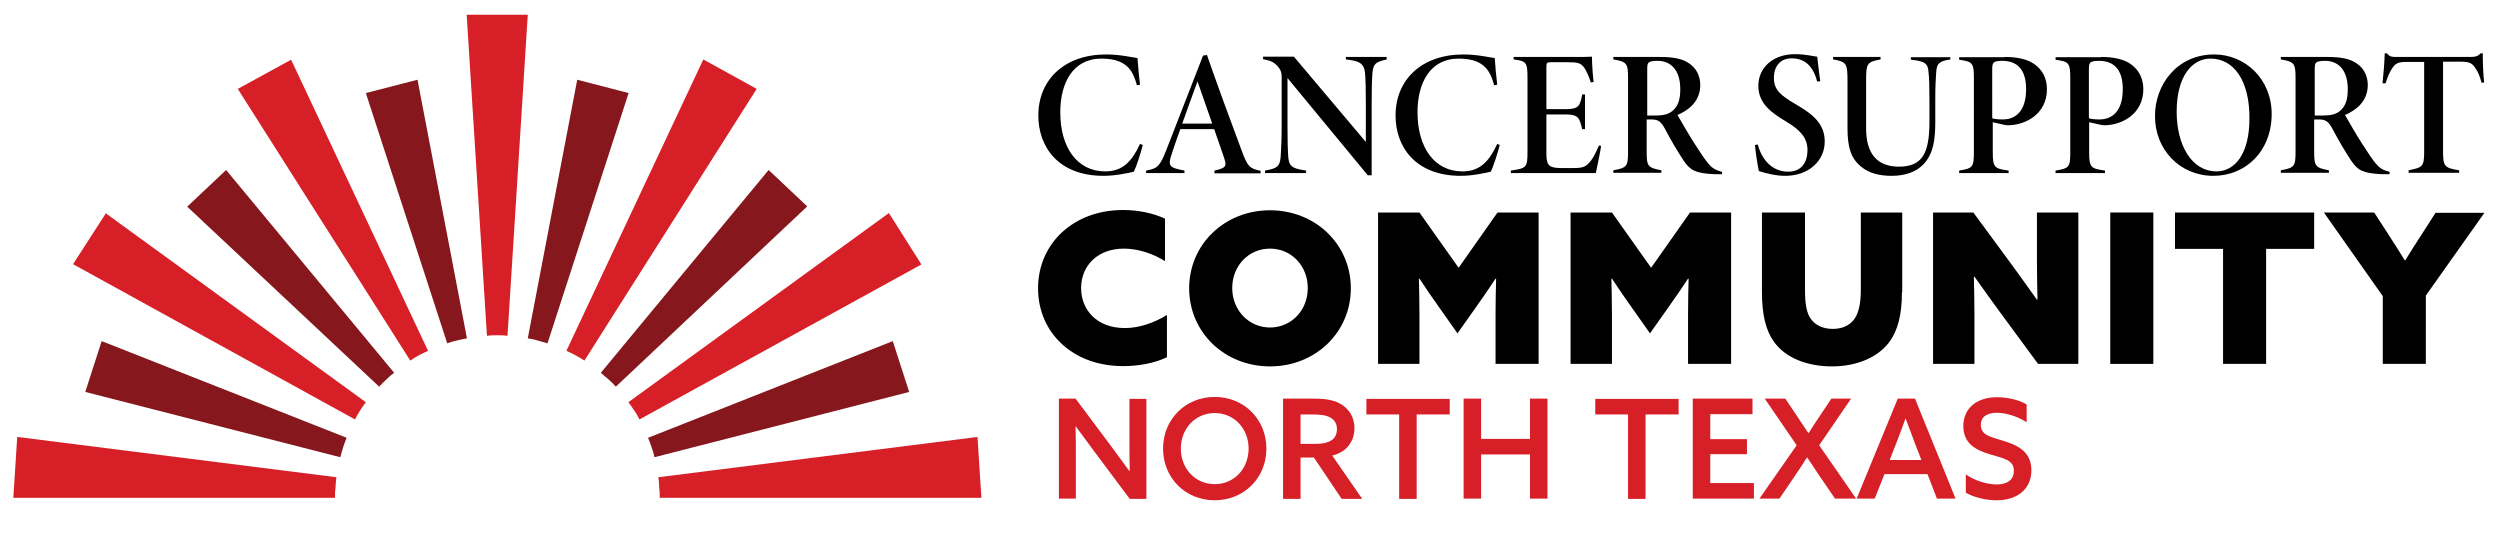 <svg xmlns="http://www.w3.org/2000/svg" xmlns:xlink="http://www.w3.org/1999/xlink" x="0px" y="0px" viewBox="0 0 900 199.8" style="enable-background:new 0 0 900 199.8;" xml:space="preserve"><style type="text/css">	.st0{fill:#D61F26;}	.st1{fill:#86171C;}</style><g id="Background"></g><g id="Text"></g><g id="DESIGN">	<g>		<path class="st0" d="M351.9,157.3L237,171.8c0.2,1.3,0.3,2.4,0.3,3.7c0.2,1.3,0.2,2.4,0.2,3.7h115.8L351.9,157.3z"></path>		<path class="st1" d="M327.3,141.1l-5.9-18.3l-88.1,34.8c0.5,1.1,0.9,2.3,1.3,3.5c0.4,1.2,0.8,2.3,1,3.5L327.3,141.1z"></path>		<path class="st0" d="M331.7,95.2L320,76.7l-93.8,68.1c0.8,1,1.5,2,2.1,3c0.8,1,1.3,2.1,1.9,3.2L331.7,95.2z"></path>		<path class="st1" d="M290.6,74.3l-13.9-13.1l-60.4,73c0.9,0.8,1.8,1.6,2.8,2.4c0.9,0.8,1.8,1.7,2.6,2.6L290.6,74.3z"></path>		<path class="st0" d="M272.4,32l-19.2-10.6l-49.3,104.9c1.1,0.5,2.2,1,3.3,1.6c1.1,0.6,2.2,1.3,3.2,1.9L272.4,32z"></path>		<path class="st1" d="M207.8,28.7L190,121.8c1.3,0.2,2.4,0.4,3.6,0.8c1.2,0.3,2.3,0.7,3.5,1l29.2-90.1L207.8,28.7z"></path>		<path class="st0" d="M168,5.3l7.3,115.6c1.3-0.2,2.4-0.2,3.7-0.2s2.4,0,3.7,0.2L190,5.3H168z"></path>		<path class="st1" d="M150.3,28.7l-18.6,4.8l29.3,90.1c1.1-0.4,2.3-0.8,3.5-1c1.2-0.3,2.3-0.6,3.6-0.8L150.3,28.7z"></path>		<path class="st0" d="M104.8,21.5L85.6,32l62.1,97.8c1-0.7,2-1.3,3.1-1.9c1.1-0.6,2.2-1.1,3.3-1.6L104.8,21.5z"></path>		<path class="st1" d="M81.4,61.2l-14,13.2l69.1,64.8c0.8-0.9,1.7-1.8,2.6-2.6c0.9-0.9,1.8-1.7,2.8-2.4L81.4,61.2z"></path>		<path class="st0" d="M38.1,76.8L26.3,95.1L127.8,151c0.5-1.1,1.2-2.2,1.8-3.2c0.7-1,1.3-2,2.1-3L38.1,76.8z"></path>		<path class="st1" d="M36.6,122.8l-5.9,18.3l91.8,23.5c0.3-1.2,0.7-2.3,1-3.5c0.4-1.2,0.8-2.4,1.3-3.5L36.6,122.8z"></path>		<path class="st0" d="M6.2,157.3l-1.4,21.9h115.8c0-1.3,0-2.4,0.2-3.7c0-1.3,0.2-2.4,0.3-3.7L6.2,157.3z"></path>	</g>	<g>		<g>			<path d="M420.1,128.6c-4.8,2.3-10.6,3.2-15.8,3.2c-18.3,0-30.6-12.2-30.6-28c0-16.1,12.7-28.2,30.6-28.2c5.4,0,10.7,1.1,15.1,3.1    V94c-4-2.5-9.4-4.5-14.8-4.5c-9.2,0-15.4,5.9-15.4,14.2c0,7.9,5.7,14.4,15.7,14.4c5.3,0,10.6-1.9,15.2-4.7V128.6z"></path>			<path d="M457.2,75.7c16.4,0,29.1,12.3,29.1,28.1s-12.7,28.1-29.1,28.1c-16.4,0-29.1-12.3-29.1-28.1S440.8,75.7,457.2,75.7z     M457.2,117.9c7.7,0,13.6-6.2,13.6-14.2s-5.9-14.2-13.6-14.2c-7.7,0-13.6,6.2-13.6,14.2S449.6,117.9,457.2,117.9z"></path>			<path d="M496.1,131V76.5H511l14.1,19.9l14-19.9h14.8V131h-15.5v-17.8c0-4.3,0.1-9,0.2-12.8l-0.2-0.1c-2.3,3.5-4.7,7-7.2,10.5    l-6.5,9.2l-6.5-9.2c-2.5-3.5-4.9-7-7.2-10.5l-0.2,0.1c0.1,3.8,0.2,8.5,0.2,12.8V131H496.1z"></path>			<path d="M565.4,131V76.5h14.9l14.1,19.9l14-19.9h14.8V131h-15.5v-17.8c0-4.3,0.1-9,0.2-12.8l-0.2-0.1c-2.3,3.5-4.7,7-7.2,10.5    L594,120l-6.5-9.2c-2.5-3.5-4.9-7-7.2-10.5l-0.2,0.1c0.1,3.8,0.2,8.5,0.2,12.8V131H565.4z"></path>			<path d="M684.7,105.2c0,8.3-1.6,14-4.6,18c-4.1,5.4-11.5,8.7-20.6,8.7c-9,0-16.8-3.1-20.9-8.9c-2.9-4-4.3-9.8-4.3-17.8V76.5h15.5    v27.8c0,5.3,0.6,8.4,2.1,10.5c1.5,2.1,4.1,3.6,7.9,3.6c3.4,0,5.9-1.2,7.5-3.2c1.7-2.1,2.6-5.6,2.6-10.9V76.5h14.9V105.2z"></path>			<path d="M719.2,111.3c-3-4.1-5.6-7.8-8.4-11.7l-0.2,0.1c0.1,4.6,0.2,9.3,0.2,13.9V131h-14.9V76.5h14.5l14.5,19.7    c3,4.1,5.6,7.8,8.4,11.7l0.2-0.1c-0.1-4.6-0.2-9.3-0.2-13.9V76.5h14.9V131h-14.5L719.2,111.3z"></path>			<path d="M759.7,76.5h15.5V131h-15.5V76.5z"></path>			<path d="M800.3,89.6H783V76.5h50.1v13.1h-17.3V131h-15.5V89.6z"></path>			<path d="M857.8,106.6l-21.2-30.1h18.1l5,7.7c2,3.1,4.1,6.4,6,9.5h0.2c2-3.2,3.9-6.3,5.9-9.3l5-7.8h17.6l-21.1,29.8V131h-15.5    V106.6z"></path>		</g>		<g>			<path d="M411.4,52.2c-0.6,2.5-2.3,7.8-3.2,9.6c-1.6,0.4-6.5,1.5-10.9,1.5c-16.4,0-23.5-10.5-23.5-21.7c0-13,9.5-22,24.4-22    c5.1,0,9.6,1.1,11.3,1.3c0.2,3.2,0.6,7,0.9,9.6l-1.1,0.2c-1.2-4.3-2.6-6.9-6.2-8.5c-1.9-0.8-4.1-1.1-6.6-1.1    c-10.3,0-14.8,8.8-14.8,19.3c0,12.6,6,21.3,16.2,21.3c6.4,0,9.7-3.8,12.5-9.9L411.4,52.2z"></path>			<path d="M437.2,62.3v-0.9c4.1-0.9,4.5-1.5,3.5-4.5c-0.8-2.3-2.1-6.2-3.6-10.4h-12.2c-1.2,3.4-2.3,6.4-3.1,9    c-1.5,4.3-0.8,4.9,4.6,5.9v0.9h-13.8v-0.9c4-0.7,4.9-1.4,7.2-7.2l13.3-34.2l1.4-0.2c4,11.5,8.2,22.9,12.5,34.4    c2.2,6,2.9,6.4,6.8,7.3v0.9H437.2z M431.1,29.3c-2,5.4-3.7,10.2-5.5,15.2h10.8L431.1,29.3z"></path>			<path d="M499.3,21.4c-4.4,0.9-5.1,1.7-5.3,6.1c-0.1,1.9-0.2,3.3-0.2,9.6v26h-1.4l-28.9-35v17.2c0,6.1,0.1,8,0.2,10.1    c0.2,4.2,0.8,5.2,6.5,6v0.9h-14.8v-0.9c4.8-0.8,5.5-1.7,5.7-5.9c0.1-2.1,0.3-4.6,0.3-10.2V27.6c0-1.3-0.3-2.3-1-3.2    c-1.6-2.1-3.1-2.6-5.7-3.1v-0.9h11.1l25.9,30.7V37.1c0-6.3-0.1-7.7-0.2-9.7c-0.2-4.4-1.5-5.4-7-6v-0.9h14.7V21.4z"></path>			<path d="M539.9,52.2c-0.6,2.5-2.3,7.8-3.2,9.6c-1.6,0.4-6.5,1.5-10.8,1.5c-16.4,0-23.5-10.5-23.5-21.7c0-13,9.5-22,24.4-22    c5.1,0,9.6,1.1,11.3,1.3c0.2,3.2,0.6,7,0.9,9.6l-1.1,0.2c-1.2-4.3-2.6-6.9-6.2-8.5c-1.9-0.8-4.1-1.1-6.6-1.1    c-10.3,0-14.8,8.8-14.8,19.3c0,12.6,6,21.3,16.2,21.3c6.4,0,9.7-3.8,12.5-9.9L539.9,52.2z"></path>			<path d="M576.4,52.5c-0.3,2.2-1.5,8.1-1.9,9.8h-30.6v-0.9c5.6-0.8,6-1.1,6-6.7V28.2c0-5.7-0.3-6.2-5-6.8v-0.9h19.1    c6,0,8.3,0,9.1-0.1c0,2.4,0.3,6.7,0.6,9.1l-1,0.2c-0.5-1.6-1.4-4-2.5-5.5c-1.2-1.6-2.4-1.8-6.2-1.8h-5.6c-1.5,0-1.7,0.2-1.7,1.7    v15.2h6.9c4.8,0,5.2-1.2,6-5.3h1v12.5h-1c-1-4-1.3-5.3-6-5.3h-6.9v14.2c0,4.4,1.2,5,5.1,5.1h4.7c3.5,0,4.5-0.5,6.1-2.5    c1.1-1.3,2-3.3,3-5.6L576.4,52.5z"></path>			<path d="M619.9,62.7c-0.4,0-2.1,0-2.8,0c-6.9-0.3-8.7-1.5-11-4.9c-2.2-3.3-4.6-7.4-6.7-11.4c-1.5-2.7-2.4-3.4-5-3.4h-1.6v11.6    c0,5.2,0.4,5.8,5.3,6.7v0.9h-17.3v-0.9c4.9-0.9,5.3-1.4,5.3-6.7V28.1c0-5.2-0.4-5.9-5.3-6.7v-0.9h16.6c5,0,8.3,0.6,10.8,2.4    c2.4,1.6,3.9,4.4,3.9,7.7c0,6.1-4.5,9.2-8.2,10.8c1.1,1.9,4.3,7.5,6.2,10.4c2.4,3.7,3.5,5.4,4.9,7.1c1.5,1.7,2.5,2.3,5,3    L619.9,62.7z M595.1,41.6c3.1,0,5.2-0.2,6.9-1.6c2.1-1.7,2.9-4.1,2.9-7.9c0-7.3-3.8-10.2-8.1-10.2c-1.7,0-2.7,0.2-3.1,0.5    c-0.5,0.3-0.7,0.8-0.7,2.4v16.8H595.1z"></path>			<path d="M654.2,29.4c-1.3-5-4-8.4-9.2-8.4c-4.2,0-6.4,3-6.4,7c0,4.4,2.4,6.3,7.8,9.5c5.3,3.1,10.5,6.5,10.5,13.4    c0,7.2-6,12.4-14.2,12.4c-3.3,0-6.5-0.8-9.5-1.7c-0.4-1.4-1.4-8.3-1.4-9.4l1-0.2c1.3,5,4.8,9.8,11,9.8c4.8,0,6.9-3.5,6.9-7.8    c0-4.4-2.7-7.2-7.3-10c-5.5-3.3-10.4-6.6-10.4-13.1c0-6.4,5.1-11.4,13.2-11.4c3.9,0,6.7,0.8,8,0.9c0.3,2.3,0.6,5.7,1.1,8.8    L654.2,29.4z"></path>			<path d="M702.2,21.4c-4.9,0.6-5,2.2-5.2,5.1c-0.1,1.8-0.3,4.1-0.3,9.2v8c0,6.5-0.6,11.5-4.2,15.4c-2.8,2.9-6.7,4.2-11.6,4.2    c-4.1,0-8.1-0.9-10.9-3.3c-3.7-3-4.9-7-4.9-13.9v-17c0-6.3-0.4-6.9-5.2-7.7v-0.9H677v0.9c-4.9,0.9-5.2,1.4-5.2,7.7v17.2    c0,8.9,3.9,13.7,11.8,13.7c8.5,0,11-4.9,11-16.2v-8.1c0-5.1-0.1-7.5-0.3-9.4c-0.2-3.2-0.9-4.3-6.4-4.8v-0.9h14.2V21.4z"></path>			<path d="M721.7,20.5c4.8,0,8.3,0.9,10.7,2.6c2.8,2,4.5,5,4.5,9c0,9-7.8,13-14.1,13c-0.4,0-1-0.1-1.4-0.2l-4-0.9v10.8    c0,5.5,0.6,5.9,5.7,6.6v0.9h-17.8v-0.9c4.9-0.8,5.3-1.2,5.3-6.7V28.2c0-5.6-0.5-6-5.3-6.7v-0.9H721.7z M717.3,42.6    c0.8,0.3,2.2,0.4,3.8,0.4c2.8,0,8.3-1.3,8.3-10.9c0-7.5-3.6-10.2-8.6-10.2c-1.4,0-2.5,0.2-2.9,0.5c-0.6,0.4-0.7,1.2-0.7,2.7V42.6    z"></path>			<path d="M756.4,20.5c4.8,0,8.3,0.9,10.7,2.6c2.8,2,4.5,5,4.5,9c0,9-7.8,13-14.1,13c-0.4,0-1-0.1-1.4-0.2l-4-0.9v10.8    c0,5.5,0.6,5.9,5.7,6.6v0.9H740v-0.9c4.9-0.8,5.3-1.2,5.3-6.7V28.2c0-5.6-0.5-6-5.3-6.7v-0.9H756.4z M752.1,42.6    c0.8,0.3,2.2,0.4,3.8,0.4c2.8,0,8.3-1.3,8.3-10.9c0-7.5-3.6-10.2-8.6-10.2c-1.4,0-2.5,0.2-2.9,0.5c-0.6,0.4-0.7,1.2-0.7,2.7V42.6    z"></path>			<path d="M797.1,19.6c11.2,0,20.7,8.9,20.7,21.4c0,13.5-9.4,22.3-21,22.3c-12.1,0-21-9.5-21-21.4    C775.7,30.6,783.7,19.6,797.1,19.6z M795.8,21.1c-6.7,0-12.2,6.4-12.2,19.1c0,12.2,5.5,21.5,14.3,21.5c6.8,0,11.9-6.5,11.9-19    C809.9,29.1,804.2,21.1,795.8,21.1z"></path>			<path d="M860.2,62.7c-0.4,0-2.1,0-2.8,0c-6.9-0.3-8.7-1.5-11-4.9c-2.2-3.3-4.6-7.4-6.7-11.4c-1.5-2.7-2.4-3.4-5-3.4h-1.6v11.6    c0,5.2,0.4,5.8,5.3,6.7v0.9h-17.3v-0.9c4.9-0.9,5.3-1.4,5.3-6.7V28.1c0-5.2-0.4-5.9-5.3-6.7v-0.9h16.6c5,0,8.3,0.6,10.8,2.4    c2.4,1.6,3.9,4.4,3.9,7.7c0,6.1-4.5,9.2-8.2,10.8c1.1,1.9,4.3,7.5,6.2,10.4c2.4,3.7,3.5,5.4,4.9,7.1c1.5,1.7,2.5,2.3,5,3    L860.2,62.7z M835.4,41.6c3.1,0,5.2-0.2,6.9-1.6c2.1-1.7,2.9-4.1,2.9-7.9c0-7.3-3.8-10.2-8.1-10.2c-1.7,0-2.7,0.2-3.1,0.5    c-0.5,0.3-0.7,0.8-0.7,2.4v16.8H835.4z"></path>			<path d="M893.4,29.8c-0.7-2.2-1.1-3.7-2.3-5.3c-1.1-1.7-1.9-2.3-5.4-2.3h-6.2v32.4c0,5.3,0.6,5.9,5.8,6.7v0.9h-18.2v-0.9    c5-1,5.6-1.3,5.6-6.7V22.3H866c-3.1,0-3.8,0.9-4.7,2.1c-1,1.4-1.8,3.4-2.5,5.6h-1.1c0.4-3.5,0.7-7.5,0.8-10.8h0.8    c1,1.3,1.8,1.3,3.8,1.3h26.3c1.7,0,2.6-0.2,3.6-1.3h0.8c0,2.8,0.1,7.1,0.5,10.5L893.4,29.8z"></path>		</g>	</g>	<path class="st0" d="M381.2,179.5v-36h6l13,17.4c2.2,3,4.3,5.8,6.4,8.7l0.1,0c-0.1-3.4-0.1-7.1-0.1-10.9v-15.1h6.1v36h-6l-13-17.4  c-2.2-3-4.3-5.8-6.4-8.7l-0.1,0c0.1,3.4,0.1,7.1,0.1,10.9v15.1H381.2z"></path>	<path class="st0" d="M418.7,161.5c0-10.5,8-18.6,18.6-18.6c10.6,0,18.6,8.1,18.6,18.6s-8,18.6-18.6,18.6  C426.7,180.1,418.7,172,418.7,161.5z M449.5,161.5c0-7.2-5.2-12.8-12.2-12.8c-7,0-12.2,5.6-12.2,12.8c0,7.2,5.2,12.8,12.2,12.8  C444.3,174.3,449.5,168.7,449.5,161.5z"></path>	<path class="st0" d="M461.8,143.5h10.5c3.7,0,7.3,0.2,10.1,1.8c2.9,1.6,5.2,4.5,5.2,8.8c0,4.9-2.9,8.7-8,9.9l10.8,15.6H483  l-10-14.9h-4.8v14.9h-6.3V143.5z M473.2,159.8c2.9,0,4.8-0.4,6.3-1.4c1.1-0.8,1.8-2.1,1.8-3.9c0-2.1-1-3.5-2.6-4.3  c-1.6-0.8-3.6-1-6.7-1h-3.8v10.6H473.2z"></path>	<path class="st0" d="M503.7,149.2h-11.8v-5.6h30v5.6H510v30.4h-6.3V149.2z"></path>	<path class="st0" d="M526.9,143.5h6.3v14.5h17.6v-14.5h6.3v36h-6.3v-15.9h-17.6v15.9h-6.3V143.5z"></path>	<path class="st0" d="M586.1,149.2h-11.8v-5.6h30v5.6h-11.9v30.4h-6.3V149.2z"></path>	<path class="st0" d="M609.4,143.5h21.5v5.6h-15.2v9h13.2v5.4h-13.2v10.4h15.7v5.6h-22V143.5z"></path>	<path class="st0" d="M646.8,160.3l-11.5-16.8h7.4l4.1,6.1c1.4,2.1,2.8,4.2,4.2,6.3h0.1c1.3-2.1,2.8-4.3,4.2-6.4l4-6h7.1l-11.5,16.8  l13.3,19.2h-7.6l-5.8-8.5c-1.5-2.2-2.8-4.2-4.2-6.3h-0.1c-1.3,2.1-2.8,4.3-4.2,6.4l-5.7,8.4h-7.2L646.8,160.3z"></path>	<path class="st0" d="M704,179.5h-6.7l-3.4-8.8h-15.5l-3.5,8.8h-6.5l14.8-36h6.2L704,179.5z M680.3,165.6h11.4l-2.1-5.4  c-1.2-3.2-2.4-6.4-3.6-9.6H686c-1.2,3.3-2.3,6.4-3.6,9.6L680.3,165.6z"></path>	<path class="st0" d="M707.6,170.7c3.6,2.6,8.2,3.7,11.2,3.7c3.6,0,6.2-1.5,6.2-4.9c0-4-3.8-4.5-8.5-5.9c-5-1.5-9.7-3.8-9.7-10.2  c0-6.5,4.9-10.4,12.1-10.4c3.5,0,7.7,0.8,10.7,2.6v6.4c-3.6-2.3-7.8-3.4-10.7-3.4c-3.4,0-5.8,1.3-5.8,4.4c0,3.8,3.8,4.3,8.1,5.7  c5.3,1.6,10.1,4,10.1,10.6c0,6.8-5.1,10.8-12.5,10.8c-3.5,0-7.9-0.9-11.1-2.7V170.7z"></path></g></svg>